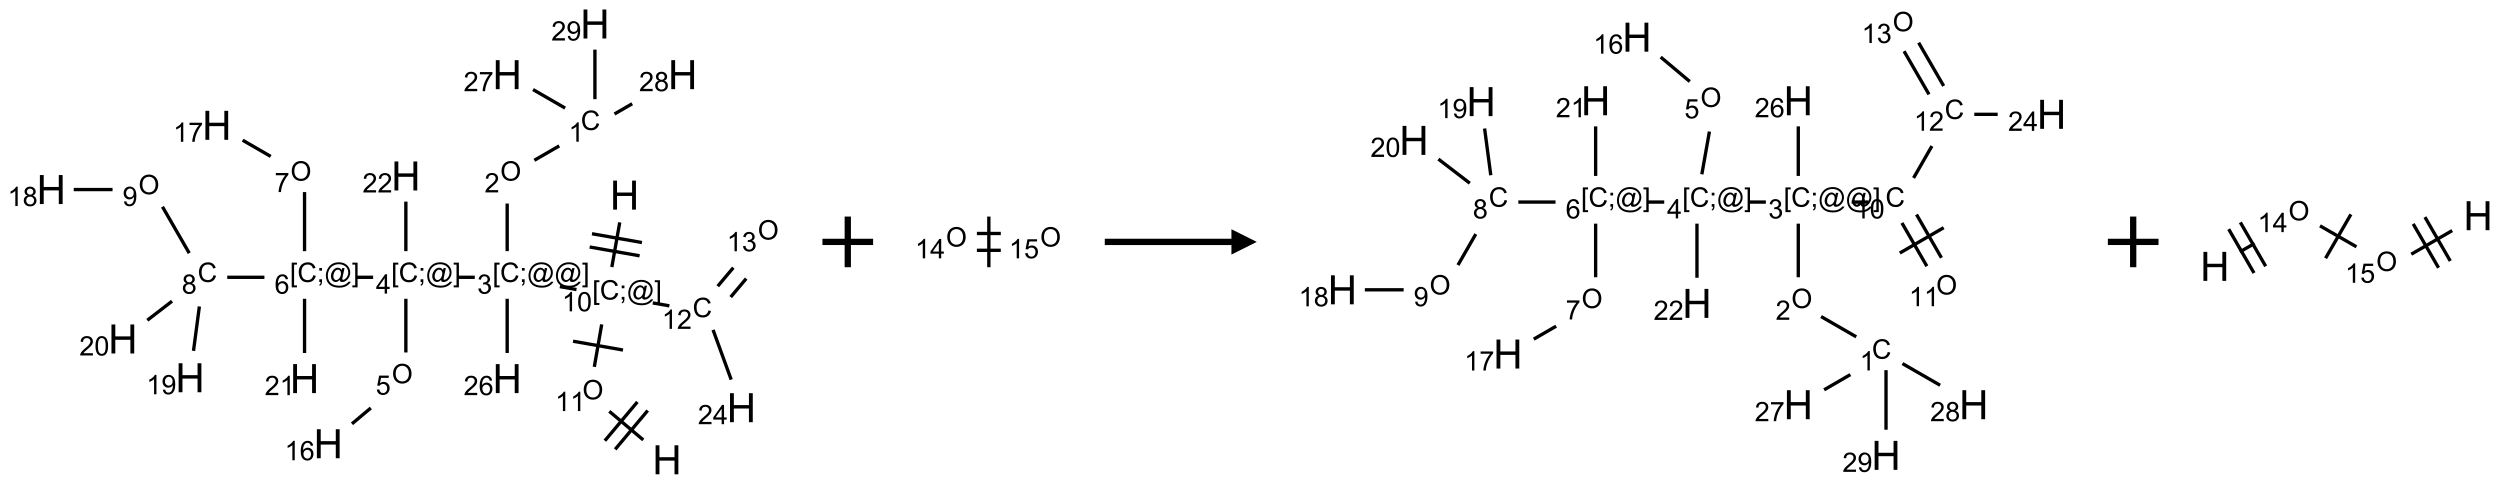<?xml version="1.0" encoding="UTF-8"?>
<svg xmlns="http://www.w3.org/2000/svg" xmlns:xlink="http://www.w3.org/1999/xlink" width="987" height="191" viewBox="0 0 987 191">
<defs>
<g>
<g id="glyph-0-0">
<path d="M 2 0 L 2 -10 L 10 -10 L 10 0 Z M 2.25 -0.25 L 9.75 -0.25 L 9.75 -9.75 L 2.25 -9.75 Z M 2.25 -0.25 "/>
</g>
<g id="glyph-0-1">
<path d="M 1.281 0 L 1.281 -11.453 L 2.797 -11.453 L 2.797 -6.75 L 8.75 -6.75 L 8.75 -11.453 L 10.266 -11.453 L 10.266 0 L 8.75 0 L 8.75 -5.398 L 2.797 -5.398 L 2.797 0 Z M 1.281 0 "/>
</g>
<g id="glyph-1-0">
<path d="M 1.332 0 L 1.332 -6.668 L 6.668 -6.668 L 6.668 0 Z M 1.5 -0.168 L 6.5 -0.168 L 6.5 -6.5 L 1.5 -6.5 Z M 1.5 -0.168 "/>
</g>
<g id="glyph-1-1">
<path d="M 0.723 2.121 L 0.723 -7.637 L 2.793 -7.637 L 2.793 -6.859 L 1.66 -6.859 L 1.66 1.344 L 2.793 1.344 L 2.793 2.121 Z M 0.723 2.121 "/>
</g>
<g id="glyph-1-2">
<path d="M 6.27 -2.676 L 7.281 -2.422 C 7.07 -1.594 6.688 -0.961 6.137 -0.523 C 5.586 -0.086 4.914 0.129 4.121 0.129 C 3.297 0.129 2.629 -0.039 2.113 -0.371 C 1.598 -0.707 1.203 -1.191 0.934 -1.828 C 0.664 -2.465 0.531 -3.145 0.531 -3.875 C 0.531 -4.672 0.684 -5.363 0.988 -5.957 C 1.293 -6.547 1.723 -6.996 2.285 -7.305 C 2.844 -7.613 3.461 -7.766 4.137 -7.766 C 4.898 -7.766 5.543 -7.57 6.062 -7.184 C 6.582 -6.793 6.945 -6.246 7.152 -5.543 L 6.156 -5.309 C 5.98 -5.863 5.723 -6.266 5.387 -6.52 C 5.051 -6.773 4.625 -6.902 4.113 -6.902 C 3.527 -6.902 3.039 -6.762 2.645 -6.48 C 2.25 -6.199 1.973 -5.82 1.812 -5.348 C 1.652 -4.871 1.574 -4.383 1.574 -3.879 C 1.574 -3.23 1.668 -2.664 1.855 -2.18 C 2.047 -1.695 2.34 -1.332 2.738 -1.094 C 3.137 -0.855 3.57 -0.734 4.035 -0.734 C 4.602 -0.734 5.082 -0.898 5.473 -1.223 C 5.867 -1.551 6.133 -2.035 6.27 -2.676 Z M 6.27 -2.676 "/>
</g>
<g id="glyph-1-3">
<path d="M 0.949 -4.465 L 0.949 -5.531 L 2.016 -5.531 L 2.016 -4.465 Z M 0.949 0 L 0.949 -1.066 L 2.016 -1.066 L 2.016 0 C 2.016 0.391 1.945 0.711 1.809 0.949 C 1.668 1.191 1.449 1.379 1.145 1.512 L 0.887 1.109 C 1.082 1.023 1.23 0.895 1.324 0.727 C 1.418 0.559 1.469 0.316 1.48 0 Z M 0.949 0 "/>
</g>
<g id="glyph-1-4">
<path d="M 6.047 -0.848 C 5.82 -0.59 5.57 -0.379 5.289 -0.223 C 5.008 -0.062 4.73 0.016 4.449 0.016 C 4.141 0.016 3.84 -0.074 3.547 -0.254 C 3.254 -0.434 3.02 -0.715 2.836 -1.09 C 2.652 -1.465 2.562 -1.875 2.562 -2.324 C 2.562 -2.875 2.703 -3.43 2.988 -3.98 C 3.27 -4.535 3.621 -4.953 4.043 -5.23 C 4.461 -5.508 4.871 -5.645 5.266 -5.645 C 5.566 -5.645 5.855 -5.566 6.129 -5.41 C 6.402 -5.25 6.641 -5.012 6.84 -4.688 L 7.016 -5.496 L 7.949 -5.496 L 7.199 -2 C 7.094 -1.516 7.043 -1.246 7.043 -1.191 C 7.043 -1.098 7.078 -1.02 7.148 -0.949 C 7.219 -0.883 7.305 -0.848 7.406 -0.848 C 7.59 -0.848 7.832 -0.953 8.129 -1.168 C 8.527 -1.445 8.84 -1.816 9.07 -2.285 C 9.301 -2.75 9.418 -3.234 9.418 -3.73 C 9.418 -4.309 9.27 -4.852 8.973 -5.355 C 8.676 -5.859 8.23 -6.262 7.645 -6.562 C 7.055 -6.863 6.406 -7.016 5.691 -7.016 C 4.879 -7.016 4.137 -6.824 3.465 -6.445 C 2.793 -6.066 2.273 -5.52 1.902 -4.809 C 1.535 -4.098 1.348 -3.34 1.348 -2.527 C 1.348 -1.676 1.535 -0.941 1.902 -0.328 C 2.273 0.285 2.809 0.742 3.508 1.035 C 4.207 1.328 4.984 1.473 5.832 1.473 C 6.742 1.473 7.504 1.32 8.121 1.016 C 8.734 0.711 9.195 0.34 9.5 -0.098 L 10.441 -0.098 C 10.266 0.266 9.961 0.637 9.531 1.016 C 9.102 1.395 8.59 1.695 7.996 1.914 C 7.402 2.133 6.688 2.246 5.848 2.246 C 5.078 2.246 4.367 2.145 3.715 1.949 C 3.066 1.75 2.512 1.453 2.051 1.055 C 1.594 0.656 1.25 0.199 1.016 -0.316 C 0.723 -0.973 0.578 -1.684 0.578 -2.441 C 0.578 -3.289 0.75 -4.098 1.098 -4.863 C 1.523 -5.805 2.125 -6.527 2.902 -7.027 C 3.684 -7.527 4.629 -7.777 5.738 -7.777 C 6.602 -7.777 7.375 -7.602 8.059 -7.246 C 8.746 -6.895 9.285 -6.371 9.684 -5.672 C 10.02 -5.07 10.188 -4.418 10.188 -3.715 C 10.188 -2.707 9.832 -1.812 9.125 -1.031 C 8.492 -0.328 7.801 0.02 7.051 0.02 C 6.812 0.02 6.617 -0.016 6.473 -0.09 C 6.324 -0.16 6.215 -0.266 6.145 -0.402 C 6.102 -0.488 6.066 -0.637 6.047 -0.848 Z M 3.527 -2.262 C 3.527 -1.785 3.641 -1.414 3.863 -1.152 C 4.09 -0.887 4.348 -0.754 4.641 -0.754 C 4.836 -0.754 5.039 -0.812 5.254 -0.93 C 5.469 -1.047 5.676 -1.219 5.871 -1.449 C 6.066 -1.676 6.23 -1.969 6.355 -2.32 C 6.48 -2.672 6.543 -3.027 6.543 -3.379 C 6.543 -3.852 6.426 -4.219 6.191 -4.48 C 5.957 -4.738 5.672 -4.871 5.332 -4.871 C 5.109 -4.871 4.902 -4.812 4.707 -4.699 C 4.512 -4.586 4.32 -4.406 4.137 -4.156 C 3.953 -3.906 3.805 -3.602 3.691 -3.246 C 3.582 -2.887 3.527 -2.559 3.527 -2.262 Z M 3.527 -2.262 "/>
</g>
<g id="glyph-1-5">
<path d="M 2.27 2.121 L 0.203 2.121 L 0.203 1.344 L 1.332 1.344 L 1.332 -6.859 L 0.203 -6.859 L 0.203 -7.637 L 2.27 -7.637 Z M 2.27 2.121 "/>
</g>
<g id="glyph-1-6">
<path d="M 3.973 0 L 3.035 0 L 3.035 -5.973 C 2.809 -5.758 2.516 -5.543 2.148 -5.328 C 1.781 -5.113 1.453 -4.953 1.16 -4.844 L 1.16 -5.75 C 1.684 -5.996 2.145 -6.297 2.535 -6.645 C 2.93 -6.996 3.207 -7.336 3.371 -7.668 L 3.973 -7.668 Z M 3.973 0 "/>
</g>
<g id="glyph-1-7">
<path d="M 0.441 -3.766 C 0.441 -4.668 0.535 -5.395 0.723 -5.945 C 0.906 -6.496 1.184 -6.922 1.551 -7.219 C 1.918 -7.516 2.375 -7.668 2.934 -7.668 C 3.344 -7.668 3.703 -7.586 4.012 -7.418 C 4.32 -7.254 4.574 -7.016 4.777 -6.707 C 4.977 -6.395 5.137 -6.016 5.25 -5.57 C 5.363 -5.125 5.422 -4.523 5.422 -3.766 C 5.422 -2.871 5.328 -2.148 5.145 -1.598 C 4.961 -1.047 4.688 -0.621 4.32 -0.32 C 3.953 -0.02 3.492 0.129 2.934 0.129 C 2.195 0.129 1.617 -0.133 1.199 -0.66 C 0.695 -1.297 0.441 -2.332 0.441 -3.766 Z M 1.406 -3.766 C 1.406 -2.512 1.555 -1.68 1.848 -1.262 C 2.141 -0.848 2.5 -0.641 2.934 -0.641 C 3.363 -0.641 3.727 -0.848 4.02 -1.266 C 4.312 -1.684 4.457 -2.516 4.457 -3.766 C 4.457 -5.023 4.312 -5.859 4.02 -6.27 C 3.727 -6.684 3.359 -6.891 2.922 -6.891 C 2.492 -6.891 2.148 -6.707 1.891 -6.344 C 1.566 -5.879 1.406 -5.02 1.406 -3.766 Z M 1.406 -3.766 "/>
</g>
<g id="glyph-1-8">
<path d="M 0.449 -2.016 L 1.387 -2.141 C 1.492 -1.609 1.676 -1.227 1.934 -0.992 C 2.191 -0.758 2.508 -0.641 2.879 -0.641 C 3.32 -0.641 3.695 -0.793 3.996 -1.098 C 4.301 -1.402 4.453 -1.781 4.453 -2.234 C 4.453 -2.664 4.312 -3.02 4.031 -3.301 C 3.75 -3.578 3.391 -3.719 2.957 -3.719 C 2.781 -3.719 2.562 -3.684 2.297 -3.613 L 2.402 -4.438 C 2.465 -4.43 2.516 -4.426 2.551 -4.426 C 2.949 -4.426 3.312 -4.531 3.629 -4.738 C 3.949 -4.949 4.109 -5.27 4.109 -5.703 C 4.109 -6.047 3.992 -6.332 3.762 -6.559 C 3.527 -6.785 3.227 -6.895 2.859 -6.895 C 2.496 -6.895 2.191 -6.781 1.949 -6.551 C 1.707 -6.324 1.547 -5.98 1.48 -5.52 L 0.543 -5.688 C 0.656 -6.316 0.918 -6.805 1.324 -7.148 C 1.73 -7.492 2.234 -7.668 2.84 -7.668 C 3.254 -7.668 3.641 -7.578 3.988 -7.398 C 4.34 -7.219 4.609 -6.977 4.793 -6.668 C 4.98 -6.359 5.074 -6.031 5.074 -5.684 C 5.074 -5.352 4.984 -5.051 4.809 -4.781 C 4.629 -4.512 4.367 -4.297 4.02 -4.137 C 4.473 -4.031 4.824 -3.816 5.074 -3.488 C 5.324 -3.16 5.449 -2.75 5.449 -2.254 C 5.449 -1.59 5.203 -1.023 4.719 -0.559 C 4.234 -0.098 3.617 0.137 2.875 0.137 C 2.203 0.137 1.648 -0.062 1.207 -0.465 C 0.762 -0.863 0.512 -1.379 0.449 -2.016 Z M 0.449 -2.016 "/>
</g>
<g id="glyph-1-9">
<path d="M 0.516 -3.719 C 0.516 -4.984 0.855 -5.977 1.535 -6.695 C 2.215 -7.414 3.094 -7.77 4.172 -7.77 C 4.875 -7.77 5.512 -7.602 6.078 -7.266 C 6.645 -6.93 7.074 -6.461 7.371 -5.855 C 7.668 -5.254 7.816 -4.57 7.816 -3.809 C 7.816 -3.035 7.66 -2.34 7.348 -1.73 C 7.035 -1.117 6.594 -0.656 6.02 -0.34 C 5.449 -0.027 4.828 0.129 4.168 0.129 C 3.449 0.129 2.805 -0.043 2.238 -0.391 C 1.672 -0.738 1.246 -1.211 0.953 -1.812 C 0.66 -2.414 0.516 -3.047 0.516 -3.719 Z M 1.559 -3.703 C 1.559 -2.781 1.805 -2.059 2.301 -1.527 C 2.793 -1 3.414 -0.734 4.16 -0.734 C 4.922 -0.734 5.547 -1 6.039 -1.535 C 6.531 -2.07 6.777 -2.828 6.777 -3.812 C 6.777 -4.434 6.672 -4.977 6.461 -5.441 C 6.25 -5.902 5.945 -6.262 5.539 -6.52 C 5.133 -6.773 4.68 -6.902 4.176 -6.902 C 3.461 -6.902 2.848 -6.656 2.332 -6.164 C 1.816 -5.672 1.559 -4.852 1.559 -3.703 Z M 1.559 -3.703 "/>
</g>
<g id="glyph-1-10">
<path d="M 5.371 -0.902 L 5.371 0 L 0.324 0 C 0.316 -0.227 0.352 -0.441 0.434 -0.652 C 0.562 -0.996 0.766 -1.332 1.051 -1.668 C 1.332 -2 1.742 -2.387 2.277 -2.824 C 3.105 -3.504 3.668 -4.043 3.957 -4.441 C 4.25 -4.84 4.395 -5.215 4.395 -5.566 C 4.395 -5.938 4.262 -6.254 3.996 -6.508 C 3.73 -6.762 3.387 -6.891 2.957 -6.891 C 2.508 -6.891 2.145 -6.754 1.875 -6.484 C 1.605 -6.215 1.469 -5.84 1.465 -5.359 L 0.5 -5.457 C 0.566 -6.176 0.812 -6.727 1.246 -7.102 C 1.676 -7.477 2.254 -7.668 2.98 -7.668 C 3.711 -7.668 4.293 -7.465 4.719 -7.059 C 5.145 -6.652 5.359 -6.148 5.359 -5.547 C 5.359 -5.242 5.297 -4.941 5.172 -4.645 C 5.047 -4.352 4.84 -4.039 4.551 -3.715 C 4.262 -3.387 3.777 -2.938 3.105 -2.371 C 2.543 -1.898 2.18 -1.578 2.02 -1.41 C 1.859 -1.242 1.73 -1.07 1.625 -0.902 Z M 5.371 -0.902 "/>
</g>
<g id="glyph-1-11">
<path d="M 0.504 -6.637 L 0.504 -7.535 L 5.449 -7.535 L 5.449 -6.809 C 4.961 -6.289 4.48 -5.602 4.004 -4.746 C 3.527 -3.887 3.156 -3.004 2.895 -2.098 C 2.707 -1.461 2.59 -0.762 2.535 0 L 1.574 0 C 1.582 -0.602 1.703 -1.328 1.926 -2.176 C 2.152 -3.027 2.477 -3.848 2.898 -4.637 C 3.32 -5.426 3.77 -6.094 4.246 -6.637 Z M 0.504 -6.637 "/>
</g>
<g id="glyph-1-12">
<path d="M 1.887 -4.141 C 1.496 -4.281 1.207 -4.484 1.02 -4.75 C 0.832 -5.016 0.738 -5.328 0.738 -5.699 C 0.738 -6.254 0.938 -6.719 1.34 -7.098 C 1.738 -7.477 2.27 -7.668 2.934 -7.668 C 3.598 -7.668 4.137 -7.473 4.543 -7.086 C 4.949 -6.699 5.152 -6.227 5.152 -5.672 C 5.152 -5.316 5.059 -5.008 4.871 -4.746 C 4.688 -4.484 4.406 -4.281 4.027 -4.141 C 4.496 -3.988 4.852 -3.742 5.098 -3.402 C 5.34 -3.062 5.465 -2.656 5.465 -2.184 C 5.465 -1.531 5.234 -0.98 4.77 -0.535 C 4.309 -0.09 3.703 0.129 2.949 0.129 C 2.195 0.129 1.586 -0.094 1.125 -0.539 C 0.664 -0.984 0.434 -1.543 0.434 -2.207 C 0.434 -2.703 0.559 -3.121 0.809 -3.457 C 1.062 -3.793 1.422 -4.02 1.887 -4.141 Z M 1.699 -5.73 C 1.699 -5.367 1.812 -5.074 2.047 -4.844 C 2.281 -4.613 2.582 -4.5 2.953 -4.5 C 3.312 -4.5 3.609 -4.613 3.84 -4.84 C 4.07 -5.066 4.188 -5.348 4.188 -5.676 C 4.188 -6.02 4.07 -6.309 3.832 -6.543 C 3.594 -6.777 3.297 -6.895 2.941 -6.895 C 2.586 -6.895 2.289 -6.781 2.051 -6.551 C 1.816 -6.324 1.699 -6.047 1.699 -5.73 Z M 1.395 -2.203 C 1.395 -1.938 1.461 -1.676 1.586 -1.426 C 1.711 -1.176 1.902 -0.984 2.152 -0.848 C 2.402 -0.711 2.672 -0.641 2.957 -0.641 C 3.406 -0.641 3.777 -0.785 4.066 -1.074 C 4.359 -1.363 4.504 -1.727 4.504 -2.172 C 4.504 -2.625 4.355 -2.996 4.055 -3.293 C 3.754 -3.586 3.379 -3.734 2.926 -3.734 C 2.484 -3.734 2.121 -3.59 1.832 -3.297 C 1.543 -3.004 1.395 -2.641 1.395 -2.203 Z M 1.395 -2.203 "/>
</g>
<g id="glyph-1-13">
<path d="M 0.582 -1.766 L 1.484 -1.848 C 1.562 -1.426 1.707 -1.117 1.922 -0.926 C 2.137 -0.734 2.414 -0.641 2.75 -0.641 C 3.039 -0.641 3.289 -0.707 3.508 -0.84 C 3.727 -0.973 3.902 -1.148 4.043 -1.367 C 4.18 -1.586 4.297 -1.887 4.391 -2.262 C 4.484 -2.637 4.531 -3.016 4.531 -3.406 C 4.531 -3.449 4.531 -3.512 4.527 -3.594 C 4.34 -3.297 4.082 -3.055 3.758 -2.867 C 3.434 -2.68 3.082 -2.59 2.703 -2.59 C 2.07 -2.59 1.535 -2.816 1.098 -3.277 C 0.66 -3.734 0.441 -4.34 0.441 -5.09 C 0.441 -5.863 0.672 -6.484 1.129 -6.957 C 1.586 -7.43 2.156 -7.668 2.844 -7.668 C 3.34 -7.668 3.793 -7.531 4.207 -7.266 C 4.617 -7 4.93 -6.617 5.145 -6.121 C 5.355 -5.629 5.465 -4.91 5.465 -3.973 C 5.465 -2.996 5.359 -2.223 5.145 -1.645 C 4.934 -1.066 4.617 -0.625 4.199 -0.324 C 3.781 -0.02 3.293 0.129 2.73 0.129 C 2.133 0.129 1.645 -0.035 1.266 -0.367 C 0.887 -0.699 0.66 -1.164 0.582 -1.766 Z M 4.422 -5.137 C 4.422 -5.676 4.277 -6.102 3.992 -6.418 C 3.707 -6.734 3.359 -6.891 2.957 -6.891 C 2.543 -6.891 2.18 -6.719 1.871 -6.379 C 1.562 -6.039 1.406 -5.598 1.406 -5.059 C 1.406 -4.57 1.555 -4.176 1.848 -3.871 C 2.141 -3.566 2.5 -3.418 2.934 -3.418 C 3.367 -3.418 3.723 -3.57 4.004 -3.871 C 4.281 -4.176 4.422 -4.598 4.422 -5.137 Z M 4.422 -5.137 "/>
</g>
<g id="glyph-1-14">
<path d="M 3.449 0 L 3.449 -1.828 L 0.137 -1.828 L 0.137 -2.688 L 3.621 -7.637 L 4.387 -7.637 L 4.387 -2.688 L 5.418 -2.688 L 5.418 -1.828 L 4.387 -1.828 L 4.387 0 Z M 3.449 -2.688 L 3.449 -6.129 L 1.059 -2.688 Z M 3.449 -2.688 "/>
</g>
<g id="glyph-1-15">
<path d="M 0.441 -2 L 1.426 -2.082 C 1.5 -1.605 1.668 -1.242 1.934 -1.004 C 2.199 -0.762 2.52 -0.641 2.895 -0.641 C 3.348 -0.641 3.73 -0.812 4.043 -1.152 C 4.355 -1.492 4.512 -1.941 4.512 -2.504 C 4.512 -3.039 4.359 -3.461 4.059 -3.77 C 3.758 -4.078 3.367 -4.234 2.879 -4.234 C 2.578 -4.234 2.305 -4.164 2.062 -4.027 C 1.82 -3.891 1.629 -3.715 1.488 -3.496 L 0.609 -3.609 L 1.348 -7.531 L 5.145 -7.531 L 5.145 -6.637 L 2.098 -6.637 L 1.688 -4.582 C 2.145 -4.902 2.625 -5.062 3.129 -5.062 C 3.797 -5.062 4.359 -4.832 4.816 -4.371 C 5.277 -3.91 5.504 -3.312 5.504 -2.59 C 5.504 -1.898 5.305 -1.301 4.902 -0.797 C 4.41 -0.18 3.742 0.129 2.895 0.129 C 2.199 0.129 1.633 -0.062 1.195 -0.453 C 0.758 -0.844 0.504 -1.359 0.441 -2 Z M 0.441 -2 "/>
</g>
<g id="glyph-1-16">
<path d="M 5.309 -5.766 L 4.375 -5.691 C 4.293 -6.059 4.172 -6.328 4.02 -6.496 C 3.766 -6.762 3.453 -6.895 3.082 -6.895 C 2.785 -6.895 2.523 -6.812 2.297 -6.645 C 2 -6.43 1.77 -6.117 1.598 -5.703 C 1.43 -5.289 1.34 -4.703 1.332 -3.938 C 1.559 -4.281 1.836 -4.535 2.16 -4.703 C 2.488 -4.871 2.828 -4.953 3.188 -4.953 C 3.812 -4.953 4.344 -4.723 4.785 -4.262 C 5.223 -3.801 5.441 -3.207 5.441 -2.48 C 5.441 -2 5.34 -1.555 5.133 -1.145 C 4.926 -0.73 4.641 -0.418 4.281 -0.199 C 3.922 0.02 3.512 0.129 3.051 0.129 C 2.27 0.129 1.633 -0.156 1.141 -0.73 C 0.648 -1.305 0.402 -2.254 0.402 -3.574 C 0.402 -5.051 0.672 -6.121 1.219 -6.793 C 1.695 -7.375 2.336 -7.668 3.141 -7.668 C 3.742 -7.668 4.234 -7.5 4.617 -7.16 C 5 -6.824 5.23 -6.359 5.309 -5.766 Z M 1.48 -2.473 C 1.48 -2.152 1.547 -1.844 1.684 -1.547 C 1.82 -1.25 2.016 -1.027 2.262 -0.871 C 2.508 -0.719 2.766 -0.641 3.035 -0.641 C 3.434 -0.641 3.773 -0.801 4.059 -1.121 C 4.344 -1.441 4.484 -1.875 4.484 -2.422 C 4.484 -2.949 4.344 -3.367 4.062 -3.668 C 3.781 -3.973 3.426 -4.125 3 -4.125 C 2.578 -4.125 2.219 -3.973 1.922 -3.668 C 1.625 -3.363 1.48 -2.969 1.48 -2.473 Z M 1.48 -2.473 "/>
</g>
</g>
</defs>
<path fill="none" stroke-width="0.033" stroke-linecap="butt" stroke-linejoin="miter" stroke="rgb(0%, 0%, 0%)" stroke-opacity="1" stroke-miterlimit="10" d="M 5.611 1.958 L 5.533 2.399 " transform="matrix(40, 0, 0, 40, 20.234, 9.477)"/>
<path fill="none" stroke-width="0.033" stroke-linecap="butt" stroke-linejoin="miter" stroke="rgb(0%, 0%, 0%)" stroke-opacity="1" stroke-miterlimit="10" d="M 5.314 2.201 L 5.807 2.288 " transform="matrix(40, 0, 0, 40, 20.234, 9.477)"/>
<path fill="none" stroke-width="0.033" stroke-linecap="butt" stroke-linejoin="miter" stroke="rgb(0%, 0%, 0%)" stroke-opacity="1" stroke-miterlimit="10" d="M 5.337 2.07 L 5.83 2.157 " transform="matrix(40, 0, 0, 40, 20.234, 9.477)"/>
<path fill="none" stroke-width="0.033" stroke-linecap="butt" stroke-linejoin="miter" stroke="rgb(0%, 0%, 0%)" stroke-opacity="1" stroke-miterlimit="10" d="M 5.184 2.621 L 5.02 2.592 " transform="matrix(40, 0, 0, 40, 20.234, 9.477)"/>
<path fill="none" stroke-width="0.033" stroke-linecap="butt" stroke-linejoin="miter" stroke="rgb(0%, 0%, 0%)" stroke-opacity="1" stroke-miterlimit="10" d="M 4.5 2.242 L 4.5 1.772 " transform="matrix(40, 0, 0, 40, 20.234, 9.477)"/>
<path fill="none" stroke-width="0.033" stroke-linecap="butt" stroke-linejoin="miter" stroke="rgb(0%, 0%, 0%)" stroke-opacity="1" stroke-miterlimit="10" d="M 4.768 1.345 L 5.014 1.203 " transform="matrix(40, 0, 0, 40, 20.234, 9.477)"/>
<path fill="none" stroke-width="0.033" stroke-linecap="butt" stroke-linejoin="miter" stroke="rgb(0%, 0%, 0%)" stroke-opacity="1" stroke-miterlimit="10" d="M 5.072 0.83 L 4.755 0.647 " transform="matrix(40, 0, 0, 40, 20.234, 9.477)"/>
<path fill="none" stroke-width="0.033" stroke-linecap="butt" stroke-linejoin="miter" stroke="rgb(0%, 0%, 0%)" stroke-opacity="1" stroke-miterlimit="10" d="M 5.559 0.888 L 5.734 0.787 " transform="matrix(40, 0, 0, 40, 20.234, 9.477)"/>
<path fill="none" stroke-width="0.033" stroke-linecap="butt" stroke-linejoin="miter" stroke="rgb(0%, 0%, 0%)" stroke-opacity="1" stroke-miterlimit="10" d="M 5.366 0.742 L 5.366 0.253 " transform="matrix(40, 0, 0, 40, 20.234, 9.477)"/>
<path fill="none" stroke-width="0.033" stroke-linecap="butt" stroke-linejoin="miter" stroke="rgb(0%, 0%, 0%)" stroke-opacity="1" stroke-miterlimit="10" d="M 4.18 2.5 L 4.013 2.5 " transform="matrix(40, 0, 0, 40, 20.234, 9.477)"/>
<path fill="none" stroke-width="0.033" stroke-linecap="butt" stroke-linejoin="miter" stroke="rgb(0%, 0%, 0%)" stroke-opacity="1" stroke-miterlimit="10" d="M 3.5 2.712 L 3.5 3.242 " transform="matrix(40, 0, 0, 40, 20.234, 9.477)"/>
<path fill="none" stroke-width="0.033" stroke-linecap="butt" stroke-linejoin="miter" stroke="rgb(0%, 0%, 0%)" stroke-opacity="1" stroke-miterlimit="10" d="M 3.154 3.79 L 2.968 3.946 " transform="matrix(40, 0, 0, 40, 20.234, 9.477)"/>
<path fill="none" stroke-width="0.033" stroke-linecap="butt" stroke-linejoin="miter" stroke="rgb(0%, 0%, 0%)" stroke-opacity="1" stroke-miterlimit="10" d="M 3.177 2.5 L 3.01 2.5 " transform="matrix(40, 0, 0, 40, 20.234, 9.477)"/>
<path fill="none" stroke-width="0.033" stroke-linecap="butt" stroke-linejoin="miter" stroke="rgb(0%, 0%, 0%)" stroke-opacity="1" stroke-miterlimit="10" d="M 2.5 2.242 L 2.5 1.659 " transform="matrix(40, 0, 0, 40, 20.234, 9.477)"/>
<path fill="none" stroke-width="0.033" stroke-linecap="butt" stroke-linejoin="miter" stroke="rgb(0%, 0%, 0%)" stroke-opacity="1" stroke-miterlimit="10" d="M 2.166 1.307 L 1.889 1.147 " transform="matrix(40, 0, 0, 40, 20.234, 9.477)"/>
<path fill="none" stroke-width="0.033" stroke-linecap="butt" stroke-linejoin="miter" stroke="rgb(0%, 0%, 0%)" stroke-opacity="1" stroke-miterlimit="10" d="M 2.104 2.5 L 1.737 2.5 " transform="matrix(40, 0, 0, 40, 20.234, 9.477)"/>
<path fill="none" stroke-width="0.033" stroke-linecap="butt" stroke-linejoin="miter" stroke="rgb(0%, 0%, 0%)" stroke-opacity="1" stroke-miterlimit="10" d="M 1.362 2.262 L 1.098 1.804 " transform="matrix(40, 0, 0, 40, 20.234, 9.477)"/>
<path fill="none" stroke-width="0.033" stroke-linecap="butt" stroke-linejoin="miter" stroke="rgb(0%, 0%, 0%)" stroke-opacity="1" stroke-miterlimit="10" d="M 0.605 1.634 L 0.222 1.634 " transform="matrix(40, 0, 0, 40, 20.234, 9.477)"/>
<path fill="none" stroke-width="0.033" stroke-linecap="butt" stroke-linejoin="miter" stroke="rgb(0%, 0%, 0%)" stroke-opacity="1" stroke-miterlimit="10" d="M 1.462 2.788 L 1.404 3.226 " transform="matrix(40, 0, 0, 40, 20.234, 9.477)"/>
<path fill="none" stroke-width="0.033" stroke-linecap="butt" stroke-linejoin="miter" stroke="rgb(0%, 0%, 0%)" stroke-opacity="1" stroke-miterlimit="10" d="M 1.192 2.736 L 0.948 2.924 " transform="matrix(40, 0, 0, 40, 20.234, 9.477)"/>
<path fill="none" stroke-width="0.033" stroke-linecap="butt" stroke-linejoin="miter" stroke="rgb(0%, 0%, 0%)" stroke-opacity="1" stroke-miterlimit="10" d="M 2.5 2.712 L 2.5 3.247 " transform="matrix(40, 0, 0, 40, 20.234, 9.477)"/>
<path fill="none" stroke-width="0.033" stroke-linecap="butt" stroke-linejoin="miter" stroke="rgb(0%, 0%, 0%)" stroke-opacity="1" stroke-miterlimit="10" d="M 3.5 2.242 L 3.5 1.753 " transform="matrix(40, 0, 0, 40, 20.234, 9.477)"/>
<path fill="none" stroke-width="0.033" stroke-linecap="butt" stroke-linejoin="miter" stroke="rgb(0%, 0%, 0%)" stroke-opacity="1" stroke-miterlimit="10" d="M 4.5 2.712 L 4.5 3.247 " transform="matrix(40, 0, 0, 40, 20.234, 9.477)"/>
<path fill="none" stroke-width="0.033" stroke-linecap="butt" stroke-linejoin="miter" stroke="rgb(0%, 0%, 0%)" stroke-opacity="1" stroke-miterlimit="10" d="M 5.433 2.965 L 5.36 3.384 " transform="matrix(40, 0, 0, 40, 20.234, 9.477)"/>
<path fill="none" stroke-width="0.033" stroke-linecap="butt" stroke-linejoin="miter" stroke="rgb(0%, 0%, 0%)" stroke-opacity="1" stroke-miterlimit="10" d="M 5.15 3.131 L 5.643 3.218 " transform="matrix(40, 0, 0, 40, 20.234, 9.477)"/>
<path fill="none" stroke-width="0.033" stroke-linecap="butt" stroke-linejoin="miter" stroke="rgb(0%, 0%, 0%)" stroke-opacity="1" stroke-miterlimit="10" d="M 5.508 3.823 L 5.843 4.105 " transform="matrix(40, 0, 0, 40, 20.234, 9.477)"/>
<path fill="none" stroke-width="0.033" stroke-linecap="butt" stroke-linejoin="miter" stroke="rgb(0%, 0%, 0%)" stroke-opacity="1" stroke-miterlimit="10" d="M 5.566 4.198 L 5.887 3.815 " transform="matrix(40, 0, 0, 40, 20.234, 9.477)"/>
<path fill="none" stroke-width="0.033" stroke-linecap="butt" stroke-linejoin="miter" stroke="rgb(0%, 0%, 0%)" stroke-opacity="1" stroke-miterlimit="10" d="M 5.464 4.113 L 5.785 3.73 " transform="matrix(40, 0, 0, 40, 20.234, 9.477)"/>
<path fill="none" stroke-width="0.033" stroke-linecap="butt" stroke-linejoin="miter" stroke="rgb(0%, 0%, 0%)" stroke-opacity="1" stroke-miterlimit="10" d="M 5.937 2.753 L 6.101 2.782 " transform="matrix(40, 0, 0, 40, 20.234, 9.477)"/>
<path fill="none" stroke-width="0.033" stroke-linecap="butt" stroke-linejoin="miter" stroke="rgb(0%, 0%, 0%)" stroke-opacity="1" stroke-miterlimit="10" d="M 6.706 2.695 L 6.859 2.513 " transform="matrix(40, 0, 0, 40, 20.234, 9.477)"/>
<path fill="none" stroke-width="0.033" stroke-linecap="butt" stroke-linejoin="miter" stroke="rgb(0%, 0%, 0%)" stroke-opacity="1" stroke-miterlimit="10" d="M 6.578 2.588 L 6.732 2.405 " transform="matrix(40, 0, 0, 40, 20.234, 9.477)"/>
<path fill="none" stroke-width="0.033" stroke-linecap="butt" stroke-linejoin="miter" stroke="rgb(0%, 0%, 0%)" stroke-opacity="1" stroke-miterlimit="10" d="M 6.532 3.019 L 6.711 3.51 " transform="matrix(40, 0, 0, 40, 20.234, 9.477)"/>
<g fill="rgb(0%, 0%, 0%)" fill-opacity="1">
<use xlink:href="#glyph-0-1" x="240.801" y="82.758"/>
</g>
<g fill="rgb(0%, 0%, 0%)" fill-opacity="1">
<use xlink:href="#glyph-1-1" x="233.84" y="118.273"/>
<use xlink:href="#glyph-1-2" x="236.803" y="118.273"/>
<use xlink:href="#glyph-1-3" x="244.507" y="118.273"/>
<use xlink:href="#glyph-1-4" x="247.47" y="118.273"/>
<use xlink:href="#glyph-1-5" x="258.298" y="118.273"/>
</g>
<g fill="rgb(0%, 0%, 0%)" fill-opacity="1">
<use xlink:href="#glyph-1-6" x="221.875" y="122.902"/>
<use xlink:href="#glyph-1-7" x="227.807" y="122.902"/>
</g>
<g fill="rgb(0%, 0%, 0%)" fill-opacity="1">
<use xlink:href="#glyph-1-1" x="194.445" y="111.328"/>
<use xlink:href="#glyph-1-2" x="197.409" y="111.328"/>
<use xlink:href="#glyph-1-3" x="205.112" y="111.328"/>
<use xlink:href="#glyph-1-4" x="208.076" y="111.328"/>
<use xlink:href="#glyph-1-4" x="218.904" y="111.328"/>
<use xlink:href="#glyph-1-5" x="229.732" y="111.328"/>
</g>
<g fill="rgb(0%, 0%, 0%)" fill-opacity="1">
<use xlink:href="#glyph-1-8" x="188.391" y="115.957"/>
</g>
<g fill="rgb(0%, 0%, 0%)" fill-opacity="1">
<use xlink:href="#glyph-1-9" x="197.48" y="71.324"/>
</g>
<g fill="rgb(0%, 0%, 0%)" fill-opacity="1">
<use xlink:href="#glyph-1-10" x="191.293" y="75.957"/>
</g>
<g fill="rgb(0%, 0%, 0%)" fill-opacity="1">
<use xlink:href="#glyph-1-2" x="229.281" y="51.32"/>
</g>
<g fill="rgb(0%, 0%, 0%)" fill-opacity="1">
<use xlink:href="#glyph-1-6" x="224.504" y="55.957"/>
</g>
<g fill="rgb(0%, 0%, 0%)" fill-opacity="1">
<use xlink:href="#glyph-0-1" x="194.461" y="35.203"/>
</g>
<g fill="rgb(0%, 0%, 0%)" fill-opacity="1">
<use xlink:href="#glyph-1-10" x="183.031" y="35.996"/>
<use xlink:href="#glyph-1-11" x="188.964" y="35.996"/>
</g>
<g fill="rgb(0%, 0%, 0%)" fill-opacity="1">
<use xlink:href="#glyph-0-1" x="263.742" y="35.203"/>
</g>
<g fill="rgb(0%, 0%, 0%)" fill-opacity="1">
<use xlink:href="#glyph-1-10" x="252.297" y="35.996"/>
<use xlink:href="#glyph-1-12" x="258.229" y="35.996"/>
</g>
<g fill="rgb(0%, 0%, 0%)" fill-opacity="1">
<use xlink:href="#glyph-0-1" x="229.102" y="15.203"/>
</g>
<g fill="rgb(0%, 0%, 0%)" fill-opacity="1">
<use xlink:href="#glyph-1-10" x="217.656" y="15.996"/>
<use xlink:href="#glyph-1-13" x="223.589" y="15.996"/>
</g>
<g fill="rgb(0%, 0%, 0%)" fill-opacity="1">
<use xlink:href="#glyph-1-1" x="154.445" y="111.328"/>
<use xlink:href="#glyph-1-2" x="157.409" y="111.328"/>
<use xlink:href="#glyph-1-3" x="165.112" y="111.328"/>
<use xlink:href="#glyph-1-4" x="168.076" y="111.328"/>
<use xlink:href="#glyph-1-5" x="178.904" y="111.328"/>
</g>
<g fill="rgb(0%, 0%, 0%)" fill-opacity="1">
<use xlink:href="#glyph-1-14" x="148.422" y="115.926"/>
</g>
<g fill="rgb(0%, 0%, 0%)" fill-opacity="1">
<use xlink:href="#glyph-1-9" x="154.656" y="151.324"/>
</g>
<g fill="rgb(0%, 0%, 0%)" fill-opacity="1">
<use xlink:href="#glyph-1-15" x="148.332" y="155.824"/>
</g>
<g fill="rgb(0%, 0%, 0%)" fill-opacity="1">
<use xlink:href="#glyph-0-1" x="123.82" y="180.914"/>
</g>
<g fill="rgb(0%, 0%, 0%)" fill-opacity="1">
<use xlink:href="#glyph-1-6" x="112.391" y="181.707"/>
<use xlink:href="#glyph-1-16" x="118.323" y="181.707"/>
</g>
<g fill="rgb(0%, 0%, 0%)" fill-opacity="1">
<use xlink:href="#glyph-1-1" x="114.445" y="111.328"/>
<use xlink:href="#glyph-1-2" x="117.409" y="111.328"/>
<use xlink:href="#glyph-1-3" x="125.112" y="111.328"/>
<use xlink:href="#glyph-1-4" x="128.076" y="111.328"/>
<use xlink:href="#glyph-1-5" x="138.904" y="111.328"/>
</g>
<g fill="rgb(0%, 0%, 0%)" fill-opacity="1">
<use xlink:href="#glyph-1-16" x="108.395" y="115.957"/>
</g>
<g fill="rgb(0%, 0%, 0%)" fill-opacity="1">
<use xlink:href="#glyph-1-9" x="114.656" y="71.324"/>
</g>
<g fill="rgb(0%, 0%, 0%)" fill-opacity="1">
<use xlink:href="#glyph-1-11" x="108.391" y="75.828"/>
</g>
<g fill="rgb(0%, 0%, 0%)" fill-opacity="1">
<use xlink:href="#glyph-0-1" x="79.82" y="55.203"/>
</g>
<g fill="rgb(0%, 0%, 0%)" fill-opacity="1">
<use xlink:href="#glyph-1-6" x="68.387" y="55.996"/>
<use xlink:href="#glyph-1-11" x="74.319" y="55.996"/>
</g>
<g fill="rgb(0%, 0%, 0%)" fill-opacity="1">
<use xlink:href="#glyph-1-2" x="78.016" y="111.32"/>
</g>
<g fill="rgb(0%, 0%, 0%)" fill-opacity="1">
<use xlink:href="#glyph-1-12" x="71.75" y="115.957"/>
</g>
<g fill="rgb(0%, 0%, 0%)" fill-opacity="1">
<use xlink:href="#glyph-1-9" x="54.656" y="76.684"/>
</g>
<g fill="rgb(0%, 0%, 0%)" fill-opacity="1">
<use xlink:href="#glyph-1-13" x="48.375" y="81.316"/>
</g>
<g fill="rgb(0%, 0%, 0%)" fill-opacity="1">
<use xlink:href="#glyph-0-1" x="14.461" y="80.562"/>
</g>
<g fill="rgb(0%, 0%, 0%)" fill-opacity="1">
<use xlink:href="#glyph-1-6" x="3.012" y="81.355"/>
<use xlink:href="#glyph-1-12" x="8.944" y="81.355"/>
</g>
<g fill="rgb(0%, 0%, 0%)" fill-opacity="1">
<use xlink:href="#glyph-0-1" x="69.242" y="154.863"/>
</g>
<g fill="rgb(0%, 0%, 0%)" fill-opacity="1">
<use xlink:href="#glyph-1-6" x="57.789" y="155.652"/>
<use xlink:href="#glyph-1-13" x="63.721" y="155.652"/>
</g>
<g fill="rgb(0%, 0%, 0%)" fill-opacity="1">
<use xlink:href="#glyph-0-1" x="42.727" y="139.555"/>
</g>
<g fill="rgb(0%, 0%, 0%)" fill-opacity="1">
<use xlink:href="#glyph-1-10" x="31.32" y="140.348"/>
<use xlink:href="#glyph-1-7" x="37.253" y="140.348"/>
</g>
<g fill="rgb(0%, 0%, 0%)" fill-opacity="1">
<use xlink:href="#glyph-0-1" x="114.461" y="155.203"/>
</g>
<g fill="rgb(0%, 0%, 0%)" fill-opacity="1">
<use xlink:href="#glyph-1-10" x="104.504" y="155.996"/>
<use xlink:href="#glyph-1-6" x="110.436" y="155.996"/>
</g>
<g fill="rgb(0%, 0%, 0%)" fill-opacity="1">
<use xlink:href="#glyph-0-1" x="154.461" y="75.203"/>
</g>
<g fill="rgb(0%, 0%, 0%)" fill-opacity="1">
<use xlink:href="#glyph-1-10" x="143.109" y="75.996"/>
<use xlink:href="#glyph-1-10" x="149.042" y="75.996"/>
</g>
<g fill="rgb(0%, 0%, 0%)" fill-opacity="1">
<use xlink:href="#glyph-0-1" x="194.461" y="155.203"/>
</g>
<g fill="rgb(0%, 0%, 0%)" fill-opacity="1">
<use xlink:href="#glyph-1-10" x="183.035" y="155.996"/>
<use xlink:href="#glyph-1-16" x="188.967" y="155.996"/>
</g>
<g fill="rgb(0%, 0%, 0%)" fill-opacity="1">
<use xlink:href="#glyph-1-9" x="229.926" y="157.664"/>
</g>
<g fill="rgb(0%, 0%, 0%)" fill-opacity="1">
<use xlink:href="#glyph-1-6" x="219.199" y="162.297"/>
<use xlink:href="#glyph-1-6" x="225.132" y="162.297"/>
</g>
<g fill="rgb(0%, 0%, 0%)" fill-opacity="1">
<use xlink:href="#glyph-0-1" x="257.551" y="187.254"/>
</g>
<g fill="rgb(0%, 0%, 0%)" fill-opacity="1">
<use xlink:href="#glyph-1-2" x="273.426" y="125.215"/>
</g>
<g fill="rgb(0%, 0%, 0%)" fill-opacity="1">
<use xlink:href="#glyph-1-6" x="261.32" y="129.848"/>
<use xlink:href="#glyph-1-10" x="267.253" y="129.848"/>
</g>
<g fill="rgb(0%, 0%, 0%)" fill-opacity="1">
<use xlink:href="#glyph-1-9" x="299.152" y="94.574"/>
</g>
<g fill="rgb(0%, 0%, 0%)" fill-opacity="1">
<use xlink:href="#glyph-1-6" x="286.953" y="99.207"/>
<use xlink:href="#glyph-1-8" x="292.885" y="99.207"/>
</g>
<g fill="rgb(0%, 0%, 0%)" fill-opacity="1">
<use xlink:href="#glyph-0-1" x="286.926" y="166.684"/>
</g>
<g fill="rgb(0%, 0%, 0%)" fill-opacity="1">
<use xlink:href="#glyph-1-10" x="275.527" y="167.477"/>
<use xlink:href="#glyph-1-14" x="281.46" y="167.477"/>
</g>
<path fill="none" stroke-width="0.062" stroke-linecap="butt" stroke-linejoin="miter" stroke="rgb(0%, 0%, 0%)" stroke-opacity="1" stroke-miterlimit="10" d="M -0 0 L 0.5 0 M 0.25 -0.25 L 0.25 0.25 " transform="matrix(40, 0, 0, 40, 324.703, 95.5)"/>
<path fill="none" stroke-width="0.033" stroke-linecap="butt" stroke-linejoin="miter" stroke="rgb(0%, 0%, 0%)" stroke-opacity="1" stroke-miterlimit="10" d="M 0.237 0.083 L 0.473 0.083 " transform="matrix(40, 0, 0, 40, 376.195, 95.5)"/>
<path fill="none" stroke-width="0.033" stroke-linecap="butt" stroke-linejoin="miter" stroke="rgb(0%, 0%, 0%)" stroke-opacity="1" stroke-miterlimit="10" d="M 0.237 -0.083 L 0.473 -0.083 " transform="matrix(40, 0, 0, 40, 376.195, 95.5)"/>
<path fill="none" stroke-width="0.033" stroke-linecap="butt" stroke-linejoin="miter" stroke="rgb(0%, 0%, 0%)" stroke-opacity="1" stroke-miterlimit="10" d="M 0.355 0.25 L 0.355 -0.25 " transform="matrix(40, 0, 0, 40, 376.195, 95.5)"/>
<g fill="rgb(0%, 0%, 0%)" fill-opacity="1">
<use xlink:href="#glyph-1-9" x="373.441" y="97.348"/>
</g>
<g fill="rgb(0%, 0%, 0%)" fill-opacity="1">
<use xlink:href="#glyph-1-6" x="361.273" y="101.98"/>
<use xlink:href="#glyph-1-14" x="367.206" y="101.98"/>
</g>
<g fill="rgb(0%, 0%, 0%)" fill-opacity="1">
<use xlink:href="#glyph-1-9" x="410.617" y="97.348"/>
</g>
<g fill="rgb(0%, 0%, 0%)" fill-opacity="1">
<use xlink:href="#glyph-1-6" x="398.359" y="101.98"/>
<use xlink:href="#glyph-1-15" x="404.292" y="101.98"/>
</g>
<path fill-rule="nonzero" fill="rgb(0%, 0%, 0%)" fill-opacity="1" d="M 436.168 96.75 L 486.168 96.75 L 486.168 100.5 L 496.168 95.5 L 486.168 90.5 L 486.168 94.25 L 436.168 94.25 "/>
<path fill="none" stroke-width="0.033" stroke-linecap="butt" stroke-linejoin="miter" stroke="rgb(0%, 0%, 0%)" stroke-opacity="1" stroke-miterlimit="10" d="M 5.072 3.062 L 4.725 2.862 " transform="matrix(40, 0, 0, 40, 529.961, 10.496)"/>
<path fill="none" stroke-width="0.033" stroke-linecap="butt" stroke-linejoin="miter" stroke="rgb(0%, 0%, 0%)" stroke-opacity="1" stroke-miterlimit="10" d="M 4.5 2.474 L 4.5 1.945 " transform="matrix(40, 0, 0, 40, 529.961, 10.496)"/>
<path fill="none" stroke-width="0.033" stroke-linecap="butt" stroke-linejoin="miter" stroke="rgb(0%, 0%, 0%)" stroke-opacity="1" stroke-miterlimit="10" d="M 4.18 1.732 L 4.013 1.732 " transform="matrix(40, 0, 0, 40, 529.961, 10.496)"/>
<path fill="none" stroke-width="0.033" stroke-linecap="butt" stroke-linejoin="miter" stroke="rgb(0%, 0%, 0%)" stroke-opacity="1" stroke-miterlimit="10" d="M 3.548 1.458 L 3.623 1.036 " transform="matrix(40, 0, 0, 40, 529.961, 10.496)"/>
<path fill="none" stroke-width="0.033" stroke-linecap="butt" stroke-linejoin="miter" stroke="rgb(0%, 0%, 0%)" stroke-opacity="1" stroke-miterlimit="10" d="M 3.429 0.542 L 3.142 0.301 " transform="matrix(40, 0, 0, 40, 529.961, 10.496)"/>
<path fill="none" stroke-width="0.033" stroke-linecap="butt" stroke-linejoin="miter" stroke="rgb(0%, 0%, 0%)" stroke-opacity="1" stroke-miterlimit="10" d="M 3.177 1.732 L 3.01 1.732 " transform="matrix(40, 0, 0, 40, 529.961, 10.496)"/>
<path fill="none" stroke-width="0.033" stroke-linecap="butt" stroke-linejoin="miter" stroke="rgb(0%, 0%, 0%)" stroke-opacity="1" stroke-miterlimit="10" d="M 2.5 1.945 L 2.5 2.474 " transform="matrix(40, 0, 0, 40, 529.961, 10.496)"/>
<path fill="none" stroke-width="0.033" stroke-linecap="butt" stroke-linejoin="miter" stroke="rgb(0%, 0%, 0%)" stroke-opacity="1" stroke-miterlimit="10" d="M 2.11 2.957 L 1.889 3.085 " transform="matrix(40, 0, 0, 40, 529.961, 10.496)"/>
<path fill="none" stroke-width="0.033" stroke-linecap="butt" stroke-linejoin="miter" stroke="rgb(0%, 0%, 0%)" stroke-opacity="1" stroke-miterlimit="10" d="M 2.104 1.732 L 1.737 1.732 " transform="matrix(40, 0, 0, 40, 529.961, 10.496)"/>
<path fill="none" stroke-width="0.033" stroke-linecap="butt" stroke-linejoin="miter" stroke="rgb(0%, 0%, 0%)" stroke-opacity="1" stroke-miterlimit="10" d="M 1.317 2.048 L 1.141 2.354 " transform="matrix(40, 0, 0, 40, 529.961, 10.496)"/>
<path fill="none" stroke-width="0.033" stroke-linecap="butt" stroke-linejoin="miter" stroke="rgb(0%, 0%, 0%)" stroke-opacity="1" stroke-miterlimit="10" d="M 0.605 2.598 L 0.222 2.598 " transform="matrix(40, 0, 0, 40, 529.961, 10.496)"/>
<path fill="none" stroke-width="0.033" stroke-linecap="butt" stroke-linejoin="miter" stroke="rgb(0%, 0%, 0%)" stroke-opacity="1" stroke-miterlimit="10" d="M 1.465 1.467 L 1.404 1.006 " transform="matrix(40, 0, 0, 40, 529.961, 10.496)"/>
<path fill="none" stroke-width="0.033" stroke-linecap="butt" stroke-linejoin="miter" stroke="rgb(0%, 0%, 0%)" stroke-opacity="1" stroke-miterlimit="10" d="M 1.258 1.546 L 0.948 1.308 " transform="matrix(40, 0, 0, 40, 529.961, 10.496)"/>
<path fill="none" stroke-width="0.033" stroke-linecap="butt" stroke-linejoin="miter" stroke="rgb(0%, 0%, 0%)" stroke-opacity="1" stroke-miterlimit="10" d="M 2.5 1.474 L 2.5 0.985 " transform="matrix(40, 0, 0, 40, 529.961, 10.496)"/>
<path fill="none" stroke-width="0.033" stroke-linecap="butt" stroke-linejoin="miter" stroke="rgb(0%, 0%, 0%)" stroke-opacity="1" stroke-miterlimit="10" d="M 3.5 1.945 L 3.5 2.479 " transform="matrix(40, 0, 0, 40, 529.961, 10.496)"/>
<path fill="none" stroke-width="0.033" stroke-linecap="butt" stroke-linejoin="miter" stroke="rgb(0%, 0%, 0%)" stroke-opacity="1" stroke-miterlimit="10" d="M 5.027 1.732 L 5.194 1.732 " transform="matrix(40, 0, 0, 40, 529.961, 10.496)"/>
<path fill="none" stroke-width="0.033" stroke-linecap="butt" stroke-linejoin="miter" stroke="rgb(0%, 0%, 0%)" stroke-opacity="1" stroke-miterlimit="10" d="M 5.523 1.938 L 5.769 2.365 " transform="matrix(40, 0, 0, 40, 529.961, 10.496)"/>
<path fill="none" stroke-width="0.033" stroke-linecap="butt" stroke-linejoin="miter" stroke="rgb(0%, 0%, 0%)" stroke-opacity="1" stroke-miterlimit="10" d="M 5.667 1.855 L 5.913 2.282 " transform="matrix(40, 0, 0, 40, 529.961, 10.496)"/>
<path fill="none" stroke-width="0.033" stroke-linecap="butt" stroke-linejoin="miter" stroke="rgb(0%, 0%, 0%)" stroke-opacity="1" stroke-miterlimit="10" d="M 5.502 2.235 L 5.935 1.985 " transform="matrix(40, 0, 0, 40, 529.961, 10.496)"/>
<path fill="none" stroke-width="0.033" stroke-linecap="butt" stroke-linejoin="miter" stroke="rgb(0%, 0%, 0%)" stroke-opacity="1" stroke-miterlimit="10" d="M 5.638 1.494 L 5.819 1.179 " transform="matrix(40, 0, 0, 40, 529.961, 10.496)"/>
<path fill="none" stroke-width="0.033" stroke-linecap="butt" stroke-linejoin="miter" stroke="rgb(0%, 0%, 0%)" stroke-opacity="1" stroke-miterlimit="10" d="M 5.935 0.586 L 5.688 0.159 " transform="matrix(40, 0, 0, 40, 529.961, 10.496)"/>
<path fill="none" stroke-width="0.033" stroke-linecap="butt" stroke-linejoin="miter" stroke="rgb(0%, 0%, 0%)" stroke-opacity="1" stroke-miterlimit="10" d="M 5.79 0.669 L 5.544 0.243 " transform="matrix(40, 0, 0, 40, 529.961, 10.496)"/>
<path fill="none" stroke-width="0.033" stroke-linecap="butt" stroke-linejoin="miter" stroke="rgb(0%, 0%, 0%)" stroke-opacity="1" stroke-miterlimit="10" d="M 6.237 0.866 L 6.468 0.866 " transform="matrix(40, 0, 0, 40, 529.961, 10.496)"/>
<path fill="none" stroke-width="0.033" stroke-linecap="butt" stroke-linejoin="miter" stroke="rgb(0%, 0%, 0%)" stroke-opacity="1" stroke-miterlimit="10" d="M 4.5 1.474 L 4.5 0.985 " transform="matrix(40, 0, 0, 40, 529.961, 10.496)"/>
<path fill="none" stroke-width="0.033" stroke-linecap="butt" stroke-linejoin="miter" stroke="rgb(0%, 0%, 0%)" stroke-opacity="1" stroke-miterlimit="10" d="M 5.014 3.435 L 4.755 3.585 " transform="matrix(40, 0, 0, 40, 529.961, 10.496)"/>
<path fill="none" stroke-width="0.033" stroke-linecap="butt" stroke-linejoin="miter" stroke="rgb(0%, 0%, 0%)" stroke-opacity="1" stroke-miterlimit="10" d="M 5.528 3.326 L 5.9 3.54 " transform="matrix(40, 0, 0, 40, 529.961, 10.496)"/>
<path fill="none" stroke-width="0.033" stroke-linecap="butt" stroke-linejoin="miter" stroke="rgb(0%, 0%, 0%)" stroke-opacity="1" stroke-miterlimit="10" d="M 5.366 3.391 L 5.366 3.979 " transform="matrix(40, 0, 0, 40, 529.961, 10.496)"/>
<g fill="rgb(0%, 0%, 0%)" fill-opacity="1">
<use xlink:href="#glyph-1-2" x="739.008" y="141.621"/>
</g>
<g fill="rgb(0%, 0%, 0%)" fill-opacity="1">
<use xlink:href="#glyph-1-6" x="734.23" y="146.258"/>
</g>
<g fill="rgb(0%, 0%, 0%)" fill-opacity="1">
<use xlink:href="#glyph-1-9" x="707.207" y="121.625"/>
</g>
<g fill="rgb(0%, 0%, 0%)" fill-opacity="1">
<use xlink:href="#glyph-1-10" x="701.02" y="126.258"/>
</g>
<g fill="rgb(0%, 0%, 0%)" fill-opacity="1">
<use xlink:href="#glyph-1-1" x="704.172" y="81.629"/>
<use xlink:href="#glyph-1-2" x="707.135" y="81.629"/>
<use xlink:href="#glyph-1-3" x="714.839" y="81.629"/>
<use xlink:href="#glyph-1-4" x="717.802" y="81.629"/>
<use xlink:href="#glyph-1-4" x="728.63" y="81.629"/>
<use xlink:href="#glyph-1-5" x="739.458" y="81.629"/>
</g>
<g fill="rgb(0%, 0%, 0%)" fill-opacity="1">
<use xlink:href="#glyph-1-8" x="698.117" y="86.258"/>
</g>
<g fill="rgb(0%, 0%, 0%)" fill-opacity="1">
<use xlink:href="#glyph-1-1" x="664.172" y="81.629"/>
<use xlink:href="#glyph-1-2" x="667.135" y="81.629"/>
<use xlink:href="#glyph-1-3" x="674.839" y="81.629"/>
<use xlink:href="#glyph-1-4" x="677.802" y="81.629"/>
<use xlink:href="#glyph-1-5" x="688.63" y="81.629"/>
</g>
<g fill="rgb(0%, 0%, 0%)" fill-opacity="1">
<use xlink:href="#glyph-1-14" x="658.148" y="86.227"/>
</g>
<g fill="rgb(0%, 0%, 0%)" fill-opacity="1">
<use xlink:href="#glyph-1-9" x="671.328" y="42.234"/>
</g>
<g fill="rgb(0%, 0%, 0%)" fill-opacity="1">
<use xlink:href="#glyph-1-15" x="665.004" y="46.734"/>
</g>
<g fill="rgb(0%, 0%, 0%)" fill-opacity="1">
<use xlink:href="#glyph-0-1" x="640.492" y="20.402"/>
</g>
<g fill="rgb(0%, 0%, 0%)" fill-opacity="1">
<use xlink:href="#glyph-1-6" x="629.062" y="21.195"/>
<use xlink:href="#glyph-1-16" x="634.995" y="21.195"/>
</g>
<g fill="rgb(0%, 0%, 0%)" fill-opacity="1">
<use xlink:href="#glyph-1-1" x="624.172" y="81.629"/>
<use xlink:href="#glyph-1-2" x="627.135" y="81.629"/>
<use xlink:href="#glyph-1-3" x="634.839" y="81.629"/>
<use xlink:href="#glyph-1-4" x="637.802" y="81.629"/>
<use xlink:href="#glyph-1-5" x="648.63" y="81.629"/>
</g>
<g fill="rgb(0%, 0%, 0%)" fill-opacity="1">
<use xlink:href="#glyph-1-16" x="618.121" y="86.258"/>
</g>
<g fill="rgb(0%, 0%, 0%)" fill-opacity="1">
<use xlink:href="#glyph-1-9" x="624.383" y="121.625"/>
</g>
<g fill="rgb(0%, 0%, 0%)" fill-opacity="1">
<use xlink:href="#glyph-1-11" x="618.117" y="126.129"/>
</g>
<g fill="rgb(0%, 0%, 0%)" fill-opacity="1">
<use xlink:href="#glyph-0-1" x="589.547" y="145.504"/>
</g>
<g fill="rgb(0%, 0%, 0%)" fill-opacity="1">
<use xlink:href="#glyph-1-6" x="578.113" y="146.297"/>
<use xlink:href="#glyph-1-11" x="584.046" y="146.297"/>
</g>
<g fill="rgb(0%, 0%, 0%)" fill-opacity="1">
<use xlink:href="#glyph-1-2" x="587.742" y="81.621"/>
</g>
<g fill="rgb(0%, 0%, 0%)" fill-opacity="1">
<use xlink:href="#glyph-1-12" x="581.477" y="86.258"/>
</g>
<g fill="rgb(0%, 0%, 0%)" fill-opacity="1">
<use xlink:href="#glyph-1-9" x="564.383" y="116.27"/>
</g>
<g fill="rgb(0%, 0%, 0%)" fill-opacity="1">
<use xlink:href="#glyph-1-13" x="558.102" y="120.898"/>
</g>
<g fill="rgb(0%, 0%, 0%)" fill-opacity="1">
<use xlink:href="#glyph-0-1" x="524.188" y="120.148"/>
</g>
<g fill="rgb(0%, 0%, 0%)" fill-opacity="1">
<use xlink:href="#glyph-1-6" x="512.738" y="120.938"/>
<use xlink:href="#glyph-1-12" x="518.671" y="120.938"/>
</g>
<g fill="rgb(0%, 0%, 0%)" fill-opacity="1">
<use xlink:href="#glyph-0-1" x="578.969" y="45.848"/>
</g>
<g fill="rgb(0%, 0%, 0%)" fill-opacity="1">
<use xlink:href="#glyph-1-6" x="567.516" y="46.641"/>
<use xlink:href="#glyph-1-13" x="573.448" y="46.641"/>
</g>
<g fill="rgb(0%, 0%, 0%)" fill-opacity="1">
<use xlink:href="#glyph-0-1" x="552.453" y="61.156"/>
</g>
<g fill="rgb(0%, 0%, 0%)" fill-opacity="1">
<use xlink:href="#glyph-1-10" x="541.047" y="61.949"/>
<use xlink:href="#glyph-1-7" x="546.979" y="61.949"/>
</g>
<g fill="rgb(0%, 0%, 0%)" fill-opacity="1">
<use xlink:href="#glyph-0-1" x="624.188" y="45.504"/>
</g>
<g fill="rgb(0%, 0%, 0%)" fill-opacity="1">
<use xlink:href="#glyph-1-10" x="614.23" y="46.297"/>
<use xlink:href="#glyph-1-6" x="620.163" y="46.297"/>
</g>
<g fill="rgb(0%, 0%, 0%)" fill-opacity="1">
<use xlink:href="#glyph-0-1" x="664.188" y="125.504"/>
</g>
<g fill="rgb(0%, 0%, 0%)" fill-opacity="1">
<use xlink:href="#glyph-1-10" x="652.836" y="126.297"/>
<use xlink:href="#glyph-1-10" x="658.768" y="126.297"/>
</g>
<g fill="rgb(0%, 0%, 0%)" fill-opacity="1">
<use xlink:href="#glyph-1-2" x="744.367" y="81.621"/>
</g>
<g fill="rgb(0%, 0%, 0%)" fill-opacity="1">
<use xlink:href="#glyph-1-6" x="732.211" y="86.258"/>
<use xlink:href="#glyph-1-7" x="738.143" y="86.258"/>
</g>
<g fill="rgb(0%, 0%, 0%)" fill-opacity="1">
<use xlink:href="#glyph-1-9" x="764.383" y="116.27"/>
</g>
<g fill="rgb(0%, 0%, 0%)" fill-opacity="1">
<use xlink:href="#glyph-1-6" x="753.656" y="120.898"/>
<use xlink:href="#glyph-1-6" x="759.589" y="120.898"/>
</g>
<g fill="rgb(0%, 0%, 0%)" fill-opacity="1">
<use xlink:href="#glyph-1-2" x="767.742" y="46.98"/>
</g>
<g fill="rgb(0%, 0%, 0%)" fill-opacity="1">
<use xlink:href="#glyph-1-6" x="755.637" y="51.617"/>
<use xlink:href="#glyph-1-10" x="761.569" y="51.617"/>
</g>
<g fill="rgb(0%, 0%, 0%)" fill-opacity="1">
<use xlink:href="#glyph-1-9" x="747.207" y="12.344"/>
</g>
<g fill="rgb(0%, 0%, 0%)" fill-opacity="1">
<use xlink:href="#glyph-1-6" x="735.008" y="16.977"/>
<use xlink:href="#glyph-1-8" x="740.94" y="16.977"/>
</g>
<g fill="rgb(0%, 0%, 0%)" fill-opacity="1">
<use xlink:href="#glyph-0-1" x="804.188" y="50.863"/>
</g>
<g fill="rgb(0%, 0%, 0%)" fill-opacity="1">
<use xlink:href="#glyph-1-10" x="792.789" y="51.656"/>
<use xlink:href="#glyph-1-14" x="798.721" y="51.656"/>
</g>
<g fill="rgb(0%, 0%, 0%)" fill-opacity="1">
<use xlink:href="#glyph-0-1" x="704.188" y="45.504"/>
</g>
<g fill="rgb(0%, 0%, 0%)" fill-opacity="1">
<use xlink:href="#glyph-1-10" x="692.762" y="46.297"/>
<use xlink:href="#glyph-1-16" x="698.694" y="46.297"/>
</g>
<g fill="rgb(0%, 0%, 0%)" fill-opacity="1">
<use xlink:href="#glyph-0-1" x="704.188" y="165.504"/>
</g>
<g fill="rgb(0%, 0%, 0%)" fill-opacity="1">
<use xlink:href="#glyph-1-10" x="692.758" y="166.297"/>
<use xlink:href="#glyph-1-11" x="698.69" y="166.297"/>
</g>
<g fill="rgb(0%, 0%, 0%)" fill-opacity="1">
<use xlink:href="#glyph-0-1" x="773.469" y="165.504"/>
</g>
<g fill="rgb(0%, 0%, 0%)" fill-opacity="1">
<use xlink:href="#glyph-1-10" x="762.023" y="166.297"/>
<use xlink:href="#glyph-1-12" x="767.956" y="166.297"/>
</g>
<g fill="rgb(0%, 0%, 0%)" fill-opacity="1">
<use xlink:href="#glyph-0-1" x="738.828" y="185.504"/>
</g>
<g fill="rgb(0%, 0%, 0%)" fill-opacity="1">
<use xlink:href="#glyph-1-10" x="727.383" y="186.297"/>
<use xlink:href="#glyph-1-13" x="733.315" y="186.297"/>
</g>
<path fill="none" stroke-width="0.062" stroke-linecap="butt" stroke-linejoin="miter" stroke="rgb(0%, 0%, 0%)" stroke-opacity="1" stroke-miterlimit="10" d="M 0 0 L 0.5 0 M 0.25 -0.25 L 0.25 0.25 " transform="matrix(40, 0, 0, 40, 832.184, 95.5)"/>
<path fill="none" stroke-width="0.033" stroke-linecap="butt" stroke-linejoin="miter" stroke="rgb(0%, 0%, 0%)" stroke-opacity="1" stroke-miterlimit="10" d="M 0.247 0.357 L 0.392 0.274 " transform="matrix(40, 0, 0, 40, 874.41, 85.156)"/>
<path fill="none" stroke-width="0.033" stroke-linecap="butt" stroke-linejoin="miter" stroke="rgb(0%, 0%, 0%)" stroke-opacity="1" stroke-miterlimit="10" d="M 0.502 0.499 L 0.252 0.066 " transform="matrix(40, 0, 0, 40, 874.41, 85.156)"/>
<path fill="none" stroke-width="0.033" stroke-linecap="butt" stroke-linejoin="miter" stroke="rgb(0%, 0%, 0%)" stroke-opacity="1" stroke-miterlimit="10" d="M 0.387 0.566 L 0.137 0.133 " transform="matrix(40, 0, 0, 40, 874.41, 85.156)"/>
<path fill="none" stroke-width="0.033" stroke-linecap="butt" stroke-linejoin="miter" stroke="rgb(0%, 0%, 0%)" stroke-opacity="1" stroke-miterlimit="10" d="M 1.038 0.1 L 1.398 0.307 " transform="matrix(40, 0, 0, 40, 874.41, 85.156)"/>
<path fill="none" stroke-width="0.033" stroke-linecap="butt" stroke-linejoin="miter" stroke="rgb(0%, 0%, 0%)" stroke-opacity="1" stroke-miterlimit="10" d="M 1.093 0.42 L 1.343 -0.013 " transform="matrix(40, 0, 0, 40, 874.41, 85.156)"/>
<path fill="none" stroke-width="0.033" stroke-linecap="butt" stroke-linejoin="miter" stroke="rgb(0%, 0%, 0%)" stroke-opacity="1" stroke-miterlimit="10" d="M 1.939 0.38 L 2.343 0.147 " transform="matrix(40, 0, 0, 40, 874.41, 85.156)"/>
<path fill="none" stroke-width="0.033" stroke-linecap="butt" stroke-linejoin="miter" stroke="rgb(0%, 0%, 0%)" stroke-opacity="1" stroke-miterlimit="10" d="M 2.324 0.447 L 2.074 0.014 " transform="matrix(40, 0, 0, 40, 874.41, 85.156)"/>
<path fill="none" stroke-width="0.033" stroke-linecap="butt" stroke-linejoin="miter" stroke="rgb(0%, 0%, 0%)" stroke-opacity="1" stroke-miterlimit="10" d="M 2.208 0.514 L 1.958 0.081 " transform="matrix(40, 0, 0, 40, 874.41, 85.156)"/>
<g fill="rgb(0%, 0%, 0%)" fill-opacity="1">
<use xlink:href="#glyph-0-1" x="868.637" y="110.883"/>
</g>
<g fill="rgb(0%, 0%, 0%)" fill-opacity="1">
<use xlink:href="#glyph-1-9" x="903.473" y="87.004"/>
</g>
<g fill="rgb(0%, 0%, 0%)" fill-opacity="1">
<use xlink:href="#glyph-1-6" x="891.305" y="91.637"/>
<use xlink:href="#glyph-1-14" x="897.237" y="91.637"/>
</g>
<g fill="rgb(0%, 0%, 0%)" fill-opacity="1">
<use xlink:href="#glyph-1-9" x="938.113" y="107.004"/>
</g>
<g fill="rgb(0%, 0%, 0%)" fill-opacity="1">
<use xlink:href="#glyph-1-6" x="925.855" y="111.637"/>
<use xlink:href="#glyph-1-15" x="931.788" y="111.637"/>
</g>
<g fill="rgb(0%, 0%, 0%)" fill-opacity="1">
<use xlink:href="#glyph-0-1" x="972.562" y="90.883"/>
</g>
</svg>
